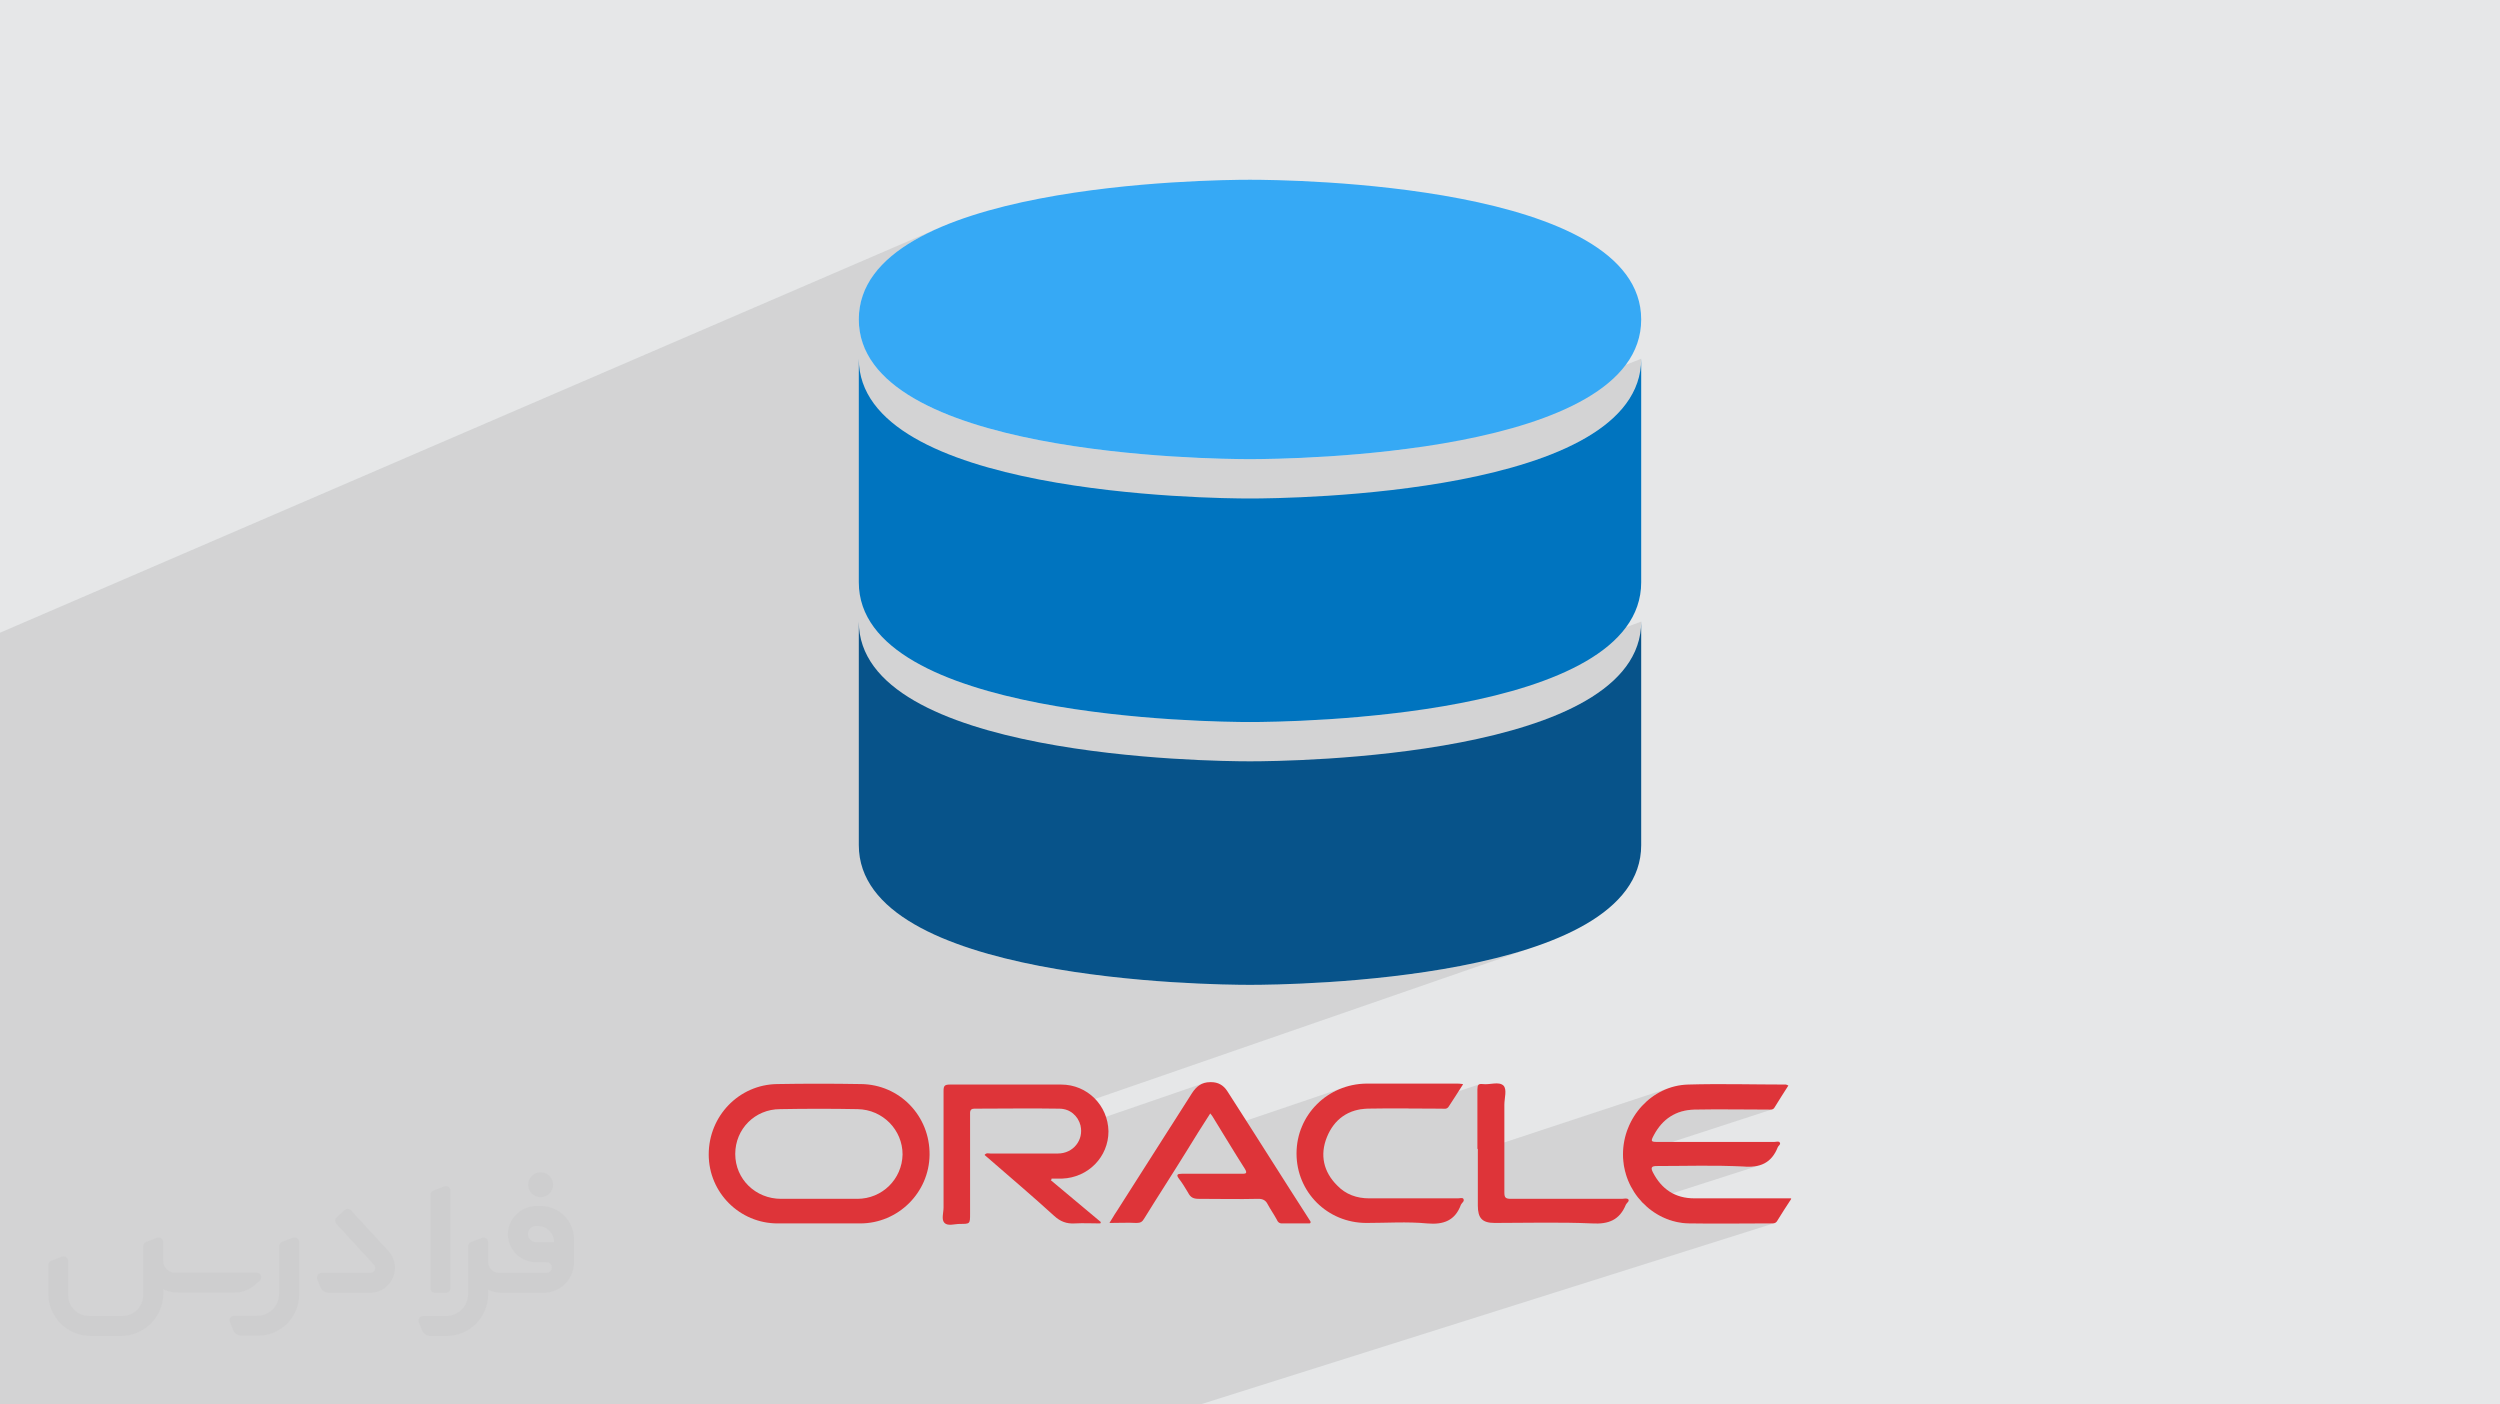 <?xml version="1.0" encoding="UTF-8"?>
<!DOCTYPE svg PUBLIC "-//W3C//DTD SVG 1.0//EN" "http://www.w3.org/TR/2001/REC-SVG-20010904/DTD/svg10.dtd">
<!-- Creator: CorelDRAW -->
<svg xmlns="http://www.w3.org/2000/svg" xml:space="preserve" width="94.192mm" height="52.917mm" version="1.0" style="shape-rendering:geometricPrecision; text-rendering:geometricPrecision; image-rendering:optimizeQuality; fill-rule:evenodd; clip-rule:evenodd"
viewBox="0 0 9404.92 5283.66"
 xmlns:xlink="http://www.w3.org/1999/xlink"
 xmlns:xodm="http://www.corel.com/coreldraw/odm/2003">
 <defs>
  <style type="text/css">
   <![CDATA[
    .fil3 {fill:#DE3439}
    .fil5 {fill:#0074BF;fill-rule:nonzero}
    .fil4 {fill:#07538A;fill-rule:nonzero}
    .fil6 {fill:#36A9F5;fill-rule:nonzero}
    .fil2 {fill:#373435;fill-rule:nonzero;fill-opacity:0.031}
    .fil1 {fill:#2B2A29;fill-opacity:0.102}
    .fil0 {fill:#E6E7E8}
   ]]>
  </style>
 </defs>
 <g id="Layer_x0020_1">
  <polygon class="fil0" points="-0,0 9404.92,0 9404.92,5283.66 -0,5283.66 "/>
  <polygon class="fil1" points="-0,3601.58 -0,3488.07 -0,2713.79 -0,2577.48 -0,2380.28 3541.77,853.33 3488.84,877.57 3439.55,903.94 3394.35,932.51 3353.7,963.36 3318.05,996.6 3287.86,1032.31 3263.59,1070.57 3245.68,1111.48 3234.6,1155.11 3230.81,1201.57 3234.6,1248.03 3245.68,1291.67 3263.59,1332.58 3287.86,1370.85 3318.05,1406.56 3353.7,1439.81 3394.35,1470.68 3439.55,1499.26 3488.84,1525.64 3541.77,1549.9 3597.87,1572.14 3656.69,1592.44 3717.78,1610.88 3780.69,1627.58 3844.94,1642.59 3910.09,1656.02 3975.69,1667.95 4041.27,1678.48 4106.38,1687.68 4170.57,1695.65 4233.36,1702.48 4294.33,1708.25 4352.99,1713.06 4408.91,1716.98 4461.62,1720.12 4510.66,1722.54 4555.58,1724.36 4595.94,1725.64 4631.26,1726.49 4661.08,1726.99 4684.98,1727.22 4702.46,1727.28 4719.94,1727.22 4743.83,1726.99 4773.66,1726.5 4808.98,1725.66 4849.33,1724.38 4894.26,1722.57 4943.3,1720.16 4996.01,1717.04 5051.92,1713.13 5110.59,1708.34 5171.55,1702.58 5234.36,1695.77 5298.54,1687.81 5324.66,1684.13 6174.11,1349.62 6170.32,1396.08 6159.25,1439.72 6141.33,1480.63 6117.06,1518.9 6086.87,1554.61 6051.22,1587.86 6010.57,1618.73 5965.37,1647.31 5916.07,1673.69 5863.15,1697.95 5807.05,1720.19 3621.73,2569.36 3656.69,2581.43 3717.78,2599.87 3780.69,2616.57 3844.94,2631.59 3910.09,2645.02 3975.69,2656.95 4041.27,2667.47 4106.38,2676.68 4170.57,2684.65 4233.36,2691.48 4294.33,2697.25 4352.99,2702.05 4408.91,2705.97 4461.62,2709.11 4510.66,2711.53 4555.58,2713.35 4595.94,2714.63 4631.26,2715.48 4661.08,2715.98 4684.98,2716.21 4702.46,2716.27 4719.94,2716.21 4743.83,2715.98 4773.66,2715.48 4808.98,2714.63 4849.33,2713.34 4894.26,2711.52 4943.3,2709.1 4996.01,2705.96 5051.92,2702.03 5110.59,2697.23 5171.55,2691.45 5234.36,2684.62 5244.74,2683.33 6174.11,2338.37 6170.32,2384.83 6159.25,2428.47 6141.33,2469.38 6117.06,2507.65 6086.87,2543.36 6051.22,2576.61 6010.57,2607.48 5965.37,2636.06 5916.07,2662.44 5863.15,2686.7 5807.05,2708.94 3554.7,3532.76 3597.87,3549.88 3656.69,3570.17 3717.78,3588.63 3780.69,3605.32 3844.94,3620.34 3910.09,3633.77 3975.69,3645.7 4041.27,3656.22 4106.38,3665.43 4170.57,3673.4 4233.36,3680.23 4294.33,3686 4352.99,3690.8 4408.91,3694.73 4461.62,3697.86 4510.66,3700.29 4555.58,3702.11 4595.94,3703.38 4631.26,3704.23 4661.08,3704.73 4684.98,3704.96 4702.46,3705.02 4719.94,3704.96 4743.83,3704.73 4773.66,3704.23 4808.98,3703.38 4849.33,3702.1 4894.26,3700.28 4943.3,3697.85 4996.01,3694.72 5051.92,3690.78 5110.59,3685.98 5171.55,3680.2 5234.36,3673.37 5298.54,3665.39 5363.65,3656.18 5429.23,3645.66 5494.82,3633.72 5559.97,3620.29 5624.24,3605.27 5687.13,3588.58 5748.23,3570.13 5807.05,3549.83 4005.89,4173.67 4013.03,4175.57 4025.41,4181.27 4036.48,4188.89 4046.1,4198.2 4054.13,4209.01 4060.42,4221.09 4064.82,4234.23 4064.83,4234.32 4530.58,4073.91 4520.98,4077.47 4512.24,4082.31 4504.27,4088.33 4496.96,4095.46 4490.2,4103.61 4483.89,4112.69 4475.05,4126.63 4466.2,4140.56 4457.36,4154.49 4448.52,4168.4 4439.67,4182.3 4430.82,4196.2 4421.98,4210.09 4413.14,4223.98 4404.29,4237.85 4402.87,4240.08 4552.81,4188.88 4554.09,4190.24 4555.22,4191.57 4556.22,4192.87 4557.12,4194.1 4557.93,4195.24 4558.68,4196.28 4559.38,4197.2 4560.07,4197.95 4567.87,4210.54 4575.63,4223.12 4583.37,4235.7 4591.08,4248.27 4591.37,4248.74 5061.72,4088.93 5037.46,4097.88 5014.44,4109 4992.75,4122.17 4972.54,4137.28 4953.93,4154.19 4937.05,4172.78 4922,4192.93 4908.93,4214.5 4897.95,4237.38 4894.77,4246.12 5094.36,4178.78 5106.48,4175.54 5119.14,4173.1 5132.31,4171.5 5146,4170.74 5163.34,4170.44 5180.69,4170.22 5198.04,4170.06 5215.38,4169.97 5232.73,4169.93 5236.17,4169.93 5503.37,4080.02 5503.37,4080.03 5236.2,4169.93 5250.08,4169.94 5267.43,4169.98 5284.78,4170.06 5294.42,4170.11 5564.27,4079.43 5561.65,4081.39 5559.8,4084.21 5558.61,4087.91 5557.99,4092.54 5557.8,4098.17 5557.8,4112.13 5557.8,4126.13 5557.8,4140.17 5557.8,4154.24 5557.8,4168.32 5557.8,4182.42 5557.8,4196.53 5557.8,4210.65 5557.8,4224.75 5557.8,4238.87 5557.8,4252.97 5557.8,4267.05 5557.8,4281.11 5557.8,4295.15 5557.8,4309.15 5557.8,4321.87 5559.59,4321.28 5559.59,4330.72 6277.42,4093.68 6254.87,4103.02 6233.44,4114.52 6213.25,4128.03 6194.42,4143.42 6177.06,4160.53 6161.29,4179.25 6147.24,4199.42 6135.02,4220.9 6124.76,4243.56 6123.28,4247.84 6314.81,4185.04 6325.82,4181.48 6337.26,4178.62 6349.12,4176.49 6361.41,4175.06 6374.12,4174.36 6391.46,4174.06 6408.82,4173.84 6426.16,4173.69 6443.5,4173.6 6460.86,4173.56 6478.2,4173.56 6495.55,4173.61 6512.9,4173.68 6530.24,4173.78 6547.59,4173.88 6564.93,4174 6582.28,4174.11 6599.63,4174.2 6616.97,4174.29 6634.33,4174.34 6651.67,4174.36 6654.55,4174.42 6657.65,4174.5 6660.89,4174.46 6664.14,4174.14 6667.31,4173.39 6106.28,4356.01 6106.9,4368.67 6110.65,4393.66 6116.74,4417.9 6117.94,4421.27 6221.41,4387.75 6227.09,4386.88 6234.42,4386.61 6244.62,4386.6 6254.81,4386.57 6264.99,4386.52 6275.15,4386.46 6285.31,4386.39 6295.46,4386.31 6305.6,4386.22 6315.74,4386.13 6325.86,4386.03 6335.98,4385.93 6346.09,4385.84 6356.2,4385.75 6366.29,4385.66 6376.39,4385.59 6386.47,4385.53 6396.55,4385.48 6406.62,4385.44 6416.7,4385.43 6426.76,4385.43 6436.82,4385.46 6446.87,4385.51 6456.92,4385.59 6466.98,4385.7 6477.02,4385.85 6487.07,4386.02 6497.1,4386.24 6507.15,4386.49 6517.18,4386.79 6527.22,4387.13 6537.25,4387.51 6547.29,4387.95 6557.32,4388.43 6568.99,4389.17 6580.2,4389.32 6590.93,4388.88 6601.21,4387.8 6611,4386.06 6620.34,4383.63 6179.95,4525.04 6195.49,4540 6214.49,4555.16 6234.84,4568.48 6256.4,4579.82 6279.05,4589.01 6302.69,4595.95 6327.16,4600.5 6352.35,4602.49 6371.75,4602.79 6391.2,4603.01 6410.67,4603.16 6430.18,4603.25 6449.71,4603.29 6469.25,4603.29 6488.8,4603.24 6508.36,4603.17 6527.91,4603.07 6547.47,4602.97 6567.01,4602.85 6586.53,4602.74 6606.04,4602.65 6625.52,4602.56 6644.96,4602.51 6664.37,4602.49 6667.09,4602.48 6669.78,4602.38 6672.44,4602.11 6675.02,4601.58 4514.89,5283.66 4507.5,5283.66 4210.72,5283.66 3907.35,5283.66 3865.57,5283.66 3817.27,5283.66 3772.22,5283.66 3511.68,5283.66 3464.46,5283.66 3455.57,5283.66 3321.69,5283.66 3275.47,5283.66 3260.4,5283.66 3256.37,5283.66 3244.69,5283.66 3218.66,5283.66 3052.79,5283.66 2988.55,5283.66 2963.88,5283.66 2854.46,5283.66 2854.45,5283.66 2756.11,5283.66 2695.28,5283.66 2673.83,5283.66 2650.67,5283.66 2647.16,5283.66 2496.23,5283.66 2406.81,5283.66 2237.63,5283.66 2229.83,5283.66 2194.24,5283.66 2133.21,5283.66 2116.02,5283.66 2105.58,5283.66 2101.3,5283.66 2090.63,5283.66 2090.07,5283.66 2061.72,5283.66 2042.06,5283.66 2035.7,5283.66 2025.67,5283.66 2014.12,5283.66 1980.43,5283.66 1926.23,5283.66 1926.2,5283.66 1910.11,5283.66 1862.41,5283.66 1858.02,5283.66 1845.22,5283.66 1819.59,5283.66 1630.29,5283.66 1608.52,5283.66 1545.31,5283.66 1543.16,5283.66 1520.5,5283.66 1497.52,5283.66 1473.33,5283.66 1471.63,5283.66 1471.62,5283.66 1460.02,5283.66 1378.21,5283.66 1377.9,5283.66 1346.93,5283.66 1287.27,5283.66 1246.24,5283.66 1236.64,5283.66 1099.58,5283.66 1078.6,5283.66 1022.07,5283.66 1018.03,5283.66 1017.78,5283.66 1007.95,5283.66 980.71,5283.66 972.86,5283.66 951.18,5283.66 801.11,5283.66 774.07,5283.66 687.8,5283.66 479.48,5283.66 475.54,5283.66 214.4,5283.66 196.38,5283.66 148.42,5283.66 79.16,5283.66 6.78,5283.66 -0,5283.66 -0,5215.98 -0,5206.23 -0,5111.04 -0,4832.94 -0,4704.89 -0,4630.02 -0,4480.44 -0,4398.43 -0,3976.7 -0,3848.72 -0,3780.97 -0,3624.15 "/>
  <g id="_1881546480208">
   <path class="fil2" d="M1125.4 4672.59l0 197.03c0,20.41 -3.74,40.82 -11.66,59.56 -7.92,18.74 -19.16,36.25 -33.74,50.4 -14.58,14.58 -31.65,25.82 -50.4,33.74 -18.74,7.92 -39.15,11.66 -59.56,11.66l-60.82 0c-7.08,0 -14.16,-2.08 -19.99,-6.25 -5.83,-4.16 -10.41,-9.58 -12.92,-16.25l-11.24 -29.16c-0.83,-2.5 -1.25,-5.41 -1.25,-8.33 0,-2.92 1.25,-5.42 2.92,-7.92 1.67,-2.5 3.74,-4.16 6.25,-5.41 2.5,-1.25 5.41,-2.09 7.91,-1.67l86.23 0c22.08,0 42.91,-8.75 58.73,-24.57 15.41,-15.42 24.15,-36.65 24.15,-58.73l0 -179.12c0,-3.33 1.26,-6.66 3.33,-9.58 2.09,-2.92 5,-5 7.92,-6.25l40.82 -15.83c2.5,-0.84 5.41,-1.25 8.33,-0.84 2.92,0.42 5.42,1.26 7.5,2.92 2.09,1.67 4.17,3.75 5.42,6.25 1.25,2.92 2.08,5.83 2.08,8.33z"/>
   <path class="fil2" d="M2033.88 4536.8l-15 0c-59.57,0 -109.13,48.73 -108.31,107.88 0.42,27.5 12.08,54.16 31.66,73.32 19.57,19.57 46.23,30.4 74.14,30.4l39.57 0c5.42,0 10.41,2.08 14.17,5.83 3.74,3.74 5.83,8.75 5.83,14.16 0,5.42 -2.09,10.41 -5.83,14.17 -3.75,3.74 -8.75,5.83 -14.17,5.83l-179.11 0c-10.83,0 -20.83,-4.58 -28.33,-12.08 -7.5,-7.5 -11.66,-17.91 -12.08,-28.33l0 -74.98c0,-2.92 -0.83,-5.41 -2.08,-7.92 -1.25,-2.5 -3.33,-4.57 -5.42,-6.24 -2.08,-1.67 -4.99,-2.51 -7.5,-2.92 -2.92,-0.42 -5.41,0 -8.33,0.83l-41.24 15.83c-2.92,1.25 -5.83,3.33 -7.92,6.25 -2.08,2.92 -2.92,6.25 -2.92,9.58l0 179.12c0,22.08 -8.75,43.32 -24.15,58.73 -15.42,15.42 -36.65,24.57 -58.73,24.57l-86.64 0.01c-2.92,0 -5.42,0.83 -7.92,2.08 -2.5,1.25 -4.58,3.33 -6.25,5.42 -1.66,2.5 -2.5,4.99 -2.92,7.5 -0.41,2.92 0,5.41 1.26,8.33l11.24 29.16c2.5,6.67 7.08,12.5 12.91,16.66 5.83,4.16 12.91,6.25 20,5.83l60.81 0c41.24,0 80.81,-16.25 109.97,-45.82 29.16,-29.16 45.81,-68.74 45.81,-109.97l0 -18.32c15.84,7.91 33.33,12.08 50.82,12.08l157.03 0c30.41,0 59.99,-12.08 81.65,-33.74 21.66,-21.67 33.74,-50.82 33.74,-81.65l0 -85.81c0,-33.32 -13.33,-65.39 -36.65,-89.14 -23.74,-23.74 -55.82,-36.65 -89.14,-36.65zm50.39 136.2l-66.64 0c-7.92,0 -15.42,-2.5 -21.25,-7.91 -5.83,-5.42 -9.59,-12.5 -10.41,-20.42 0,-4.16 0.42,-8.75 2.08,-12.91 1.67,-4.16 3.75,-7.91 6.67,-10.82 5.83,-5.42 13.75,-8.76 21.66,-8.76l7.09 0c16.25,0 31.65,6.25 42.9,17.91 11.66,11.25 17.91,26.66 17.91,42.91z"/>
   <path class="fil2" d="M1694.39 4478.9l0 367.39c0,2.08 -0.42,4.57 -1.25,6.66 -0.84,2.09 -2.09,4.16 -3.75,5.83 -1.67,1.67 -3.33,2.92 -5.41,3.74 -2.09,0.84 -4.16,1.26 -6.67,1.26l-40.82 0c-2.08,0 -4.58,-0.42 -6.66,-1.26 -2.09,-0.83 -4.16,-2.08 -5.42,-3.74 -1.66,-1.67 -2.92,-3.74 -3.74,-5.83 -0.83,-2.09 -1.25,-4.58 -1.25,-6.66l0 -351.57c0,-3.32 0.83,-6.66 2.92,-9.58 2.08,-2.92 4.58,-5 7.91,-6.25l40.83 -15.83c2.5,-0.84 5.41,-1.25 8.33,-1.25 2.92,0.41 5.41,1.25 7.5,2.92 2.5,1.66 4.16,3.74 5.41,6.24 1.25,2.09 2.09,5 2.09,7.92z"/>
   <path class="fil2" d="M1391.56 4863.79l-153.7 0c-7.08,0 -14.17,-2.09 -20,-6.25 -5.83,-4.16 -10.41,-9.99 -13.33,-16.66l-11.24 -28.74c-0.83,-2.51 -1.25,-5.42 -0.83,-8.34 0.41,-2.92 1.25,-5.41 2.92,-7.91 1.66,-2.51 3.74,-4.16 6.24,-5.42 2.51,-1.25 5.42,-2.08 7.92,-2.08l184.11 0c3.33,0 6.66,-1.25 9.58,-2.92 2.93,-2.09 5,-4.58 6.67,-7.92 1.25,-3.33 1.67,-6.66 1.25,-9.99 -0.42,-3.33 -2.08,-6.67 -4.16,-9.17l-141.63 -154.12c-2.92,-3.33 -4.58,-7.92 -4.58,-12.5 0,-4.58 2.09,-8.75 5.83,-12.08l29.58 -27.49c3.33,-2.92 7.92,-4.58 12.5,-4.58 4.58,0.42 8.75,2.09 12.08,5.83l140.37 152.87c55.41,59.57 12.5,157.46 -69.56,157.46z"/>
   <path class="fil2" d="M977.53 4817.97l-20 17.07c-20.83,17.91 -47.49,27.91 -74.98,27.91l-211.19 0c-19.57,0 -39.15,-4.16 -57.06,-12.49l0 16.25c0,20.82 -4.16,41.65 -12.08,60.81 -7.91,19.16 -19.57,36.65 -34.57,51.65 -14.58,14.58 -32.07,26.24 -51.65,34.58 -19.16,7.91 -39.99,12.07 -60.82,12.07l-114.55 0.01c-20.83,0 -41.66,-4.17 -60.82,-12.08 -19.16,-7.92 -36.65,-19.58 -51.65,-34.58 -14.58,-14.58 -26.24,-32.07 -34.57,-51.65 -7.92,-19.16 -12.08,-39.98 -12.08,-60.81l0 -107.89c0,-3.33 1.25,-6.66 2.92,-9.58 2.09,-2.92 4.58,-5 7.92,-6.25l40.82 -15.83c2.5,-0.84 5.41,-1.26 8.33,-0.84 2.92,0.42 5.42,1.25 7.5,2.92 2.09,1.67 4.16,3.75 5.42,6.25 1.25,2.5 2.08,5 2.08,7.92l0 128.71c0,20.83 8.34,40.82 22.92,55.41 14.58,14.58 34.57,22.91 55.4,22.91l125.79 0c20.83,0 40.41,-8.34 54.99,-22.92 14.58,-14.58 22.92,-34.57 22.92,-55.4l0 -184.11c0,-3.33 1.25,-6.67 2.92,-9.59 2.08,-2.92 4.57,-4.99 7.91,-6.24l40.82 -15.84c2.51,-0.83 5.42,-1.25 8.34,-0.83 2.92,0.42 5.41,1.25 7.91,2.92 2.51,1.67 4.17,3.74 5.42,6.25 1.25,2.5 2.08,5.41 2.08,7.91l0 70.4c0,11.66 4.58,23.32 12.92,31.65 8.33,8.34 19.57,13.33 31.65,13.33l307.4 0c3.33,0 7.09,0.84 9.59,2.92 2.92,2.09 5,5 6.25,7.92 1.25,3.33 1.25,6.66 0.41,10.41 0,3.74 -2.08,6.66 -4.57,8.75z"/>
   <path class="fil2" d="M2033.88 4503.89c25.82,0 47.07,-21.25 47.07,-47.07 0,-25.83 -21.25,-47.07 -47.07,-47.07 -25.83,0 -47.08,21.24 -47.08,47.07 0,25.82 21.25,47.07 47.08,47.07z"/>
  </g>
  <g id="_1881546484576">
   <g>
    <path class="fil3" d="M3224.9 4509.96c-47.16,0 -96.13,0 -143.3,0 -47.17,0 -96.14,0 -143.31,0 -96.14,0 -172.34,-74.37 -172.34,-168.69 0,-94.34 74.38,-168.71 168.7,-168.71 97.96,-1.81 195.91,-1.81 292.07,0 94.33,1.81 168.71,78 168.71,170.52 -1.82,92.52 -76.2,166.89 -170.53,166.89zm12.71 -431.75c-105.22,-1.81 -210.44,-1.81 -313.83,0 -143.32,1.81 -257.6,119.72 -257.6,264.85 0,143.32 116.09,259.42 259.41,259.42 52.61,0 103.39,0 156.01,0 50.79,0 101.59,0 154.2,0 143.3,0 259.41,-116.09 261.21,-257.6 1.82,-146.95 -112.46,-264.86 -257.59,-266.67l-1.81 0z"/>
    <path class="fil3" d="M6738.75 4509.96c-19.96,30.84 -38.09,58.05 -54.43,85.27 -5.44,7.26 -12.7,7.26 -19.95,7.26 -103.4,0 -208.63,1.81 -312.02,0 -136.06,-3.63 -246.73,-121.56 -246.73,-259.42 0,-139.69 108.86,-259.41 244.91,-263.04 123.35,-3.62 244.89,0 368.25,0 1.82,0 3.63,1.82 9.07,3.63 -18.13,29.03 -36.28,56.23 -52.61,83.44 -5.44,9.07 -16.32,7.25 -23.57,7.25 -92.52,0 -185.03,-1.81 -277.55,0 -68.94,1.82 -119.73,34.48 -152.39,96.14 -12.7,23.58 -10.88,25.4 14.51,25.4 146.94,0 292.06,0 439,0 7.26,0 16.33,-3.63 19.96,1.82 5.44,7.26 -5.45,12.7 -7.26,18.13 -23.57,59.87 -67.12,78 -130.61,72.57 -107.03,-5.44 -214.07,-1.82 -322.9,-1.82 -21.78,0 -25.4,5.44 -16.33,23.58 32.65,63.48 83.44,97.96 156.01,97.96 110.64,0 221.3,0 331.97,0 7.25,0 16.33,0 30.83,0l1.83 1.81 0.01 0z"/>
    <path class="fil3" d="M3952.35 4439.22c63.49,52.61 125.17,105.22 188.66,157.82 0,1.82 0,3.63 -1.82,5.45 -32.65,0 -63.49,-1.82 -96.15,0 -30.83,1.81 -54.42,-7.26 -78,-29.03 -81.63,-74.38 -165.07,-145.13 -248.52,-217.69 -3.63,-3.63 -9.07,-7.26 -12.69,-10.88 7.25,-9.08 14.51,-5.44 21.78,-5.44 85.25,0 168.7,0 253.97,0 58.05,0 97.95,-50.79 85.25,-105.22 -9.07,-36.28 -39.9,-63.48 -79.81,-63.48 -107.03,-1.82 -214.07,0 -319.28,0 -18.14,0 -16.33,12.69 -16.33,23.57 0,123.36 0,246.72 0,371.89 0,38.09 0,38.09 -38.1,38.09 -19.95,0 -45.34,9.07 -58.04,-3.62 -12.7,-12.7 -3.62,-38.1 -3.62,-58.05 0,-146.95 0,-292.07 0,-439.01 0,-18.13 3.62,-23.58 23.58,-23.58 139.67,0 279.35,0 419.04,0 97.96,0 175.96,78.01 177.78,175.96 0,96.14 -76.19,174.15 -174.15,177.78 -12.7,0 -27.22,0 -39.91,0 0,1.82 0,3.62 -1.82,5.44l-1.81 0 -0.01 0z"/>
    <path class="fil3" d="M4926.49 4602.49c-34.46,0 -68.93,0 -103.39,0 -10.88,0 -16.34,-5.45 -19.96,-14.52 -10.88,-19.96 -23.57,-38.09 -34.46,-58.05 -7.25,-14.51 -18.14,-19.96 -34.47,-19.96 -74.37,1.82 -150.56,0 -224.95,0 -19.95,0 -30.83,-5.44 -39.9,-23.57 -10.88,-18.14 -21.78,-36.28 -34.47,-52.61 -10.88,-14.51 -5.44,-18.14 10.88,-18.14 74.39,0 150.57,0 224.95,0 14.51,0 23.58,0 12.69,-18.13 -41.72,-65.32 -81.63,-132.43 -123.35,-199.55 -1.82,-1.82 -3.62,-5.44 -7.26,-9.08 -30.83,47.18 -59.87,94.34 -88.89,141.51 -52.61,85.26 -107.03,168.71 -159.64,253.97 -7.26,12.7 -14.52,16.33 -29.03,16.33 -32.64,-1.82 -63.49,0 -101.59,0 10.89,-16.33 18.14,-30.83 27.21,-43.53 94.34,-148.76 188.66,-295.69 283.01,-444.45 16.33,-25.4 36.29,-41.73 68.94,-41.73 1.82,0 1.82,0 3.63,0 25.38,0 45.34,10.87 59.85,32.64 105.22,163.27 208.63,328.34 313.83,491.62 0,0 0,1.82 0,5.44l-3.64 1.83 -0.01 0z"/>
    <path class="fil3" d="M5503.37 4080.02c-18.14,29.03 -36.28,56.24 -52.61,81.64 -7.26,12.7 -18.13,9.08 -27.21,9.08 -92.51,0 -185.04,-1.82 -277.55,0 -74.38,1.82 -126.99,39.91 -154.2,107.02 -27.21,67.13 -12.69,130.62 38.09,181.41 32.65,34.47 74.38,49 121.55,49 110.65,0 223.13,0 333.78,0 7.25,0 16.33,-3.63 19.96,1.81 5.44,9.07 -5.45,14.51 -9.08,21.77 -21.78,59.87 -65.3,76.2 -126.99,70.76 -76.18,-7.26 -152.39,-1.82 -228.56,-1.82 -146.95,0 -263.04,-116.09 -263.04,-261.22 0,-145.12 116.09,-261.22 263.04,-263.03 112.46,0 226.76,0 339.22,0 5.44,0 12.7,0 23.58,1.81l0.01 1.81 0 -0.01z"/>
    <path class="fil3" d="M5557.8 4323.12c0,-74.38 0,-150.56 0,-224.95 0,-16.33 3.63,-21.76 19.96,-19.95 27.21,3.62 59.86,-10.88 78,5.44 14.51,14.51 3.62,47.17 3.62,72.56 0,110.66 0,219.51 0,330.17 0,19.95 5.45,23.57 25.4,23.57 139.68,0 277.55,0 417.23,0 7.26,0 18.14,-3.62 23.58,1.81 5.44,7.26 -5.44,12.7 -9.07,19.96 -23.58,58.05 -65.32,74.38 -127,70.75 -121.54,-5.44 -244.89,-1.82 -366.44,-1.82 -47.17,0 -63.5,-18.13 -63.5,-65.32 0,-70.74 0,-143.3 0,-214.07l-1.8 1.83 0 0.01z"/>
   </g>
   <g>
    <path class="fil4" d="M6174.11 3179.31c0,510.82 -1320.89,525.71 -1471.65,525.71 -150.77,0 -1471.65,-14.78 -1471.65,-525.71l0 -840.94c0,510.81 1320.88,525.7 1471.65,525.7 150.76,0 1471.65,-14.78 1471.65,-525.7l0 840.94z"/>
    <path class="fil5" d="M6174.11 2190.56c0,510.81 -1320.89,525.7 -1471.65,525.7 -150.77,0 -1471.65,-14.78 -1471.65,-525.7l0 -840.95c0,510.81 1320.88,525.7 1471.65,525.7 150.76,0 1471.65,-14.78 1471.65,-525.7l0 840.95z"/>
    <path class="fil6" d="M4702.46 1727.28c-150.77,0 -1471.65,-14.78 -1471.65,-525.7 0,-510.93 1320.88,-525.35 1471.65,-525.35 150.76,0 1471.65,14.78 1471.65,525.71 0,510.93 -1320.89,525.34 -1471.65,525.34z"/>
   </g>
  </g>
 </g>
</svg>
